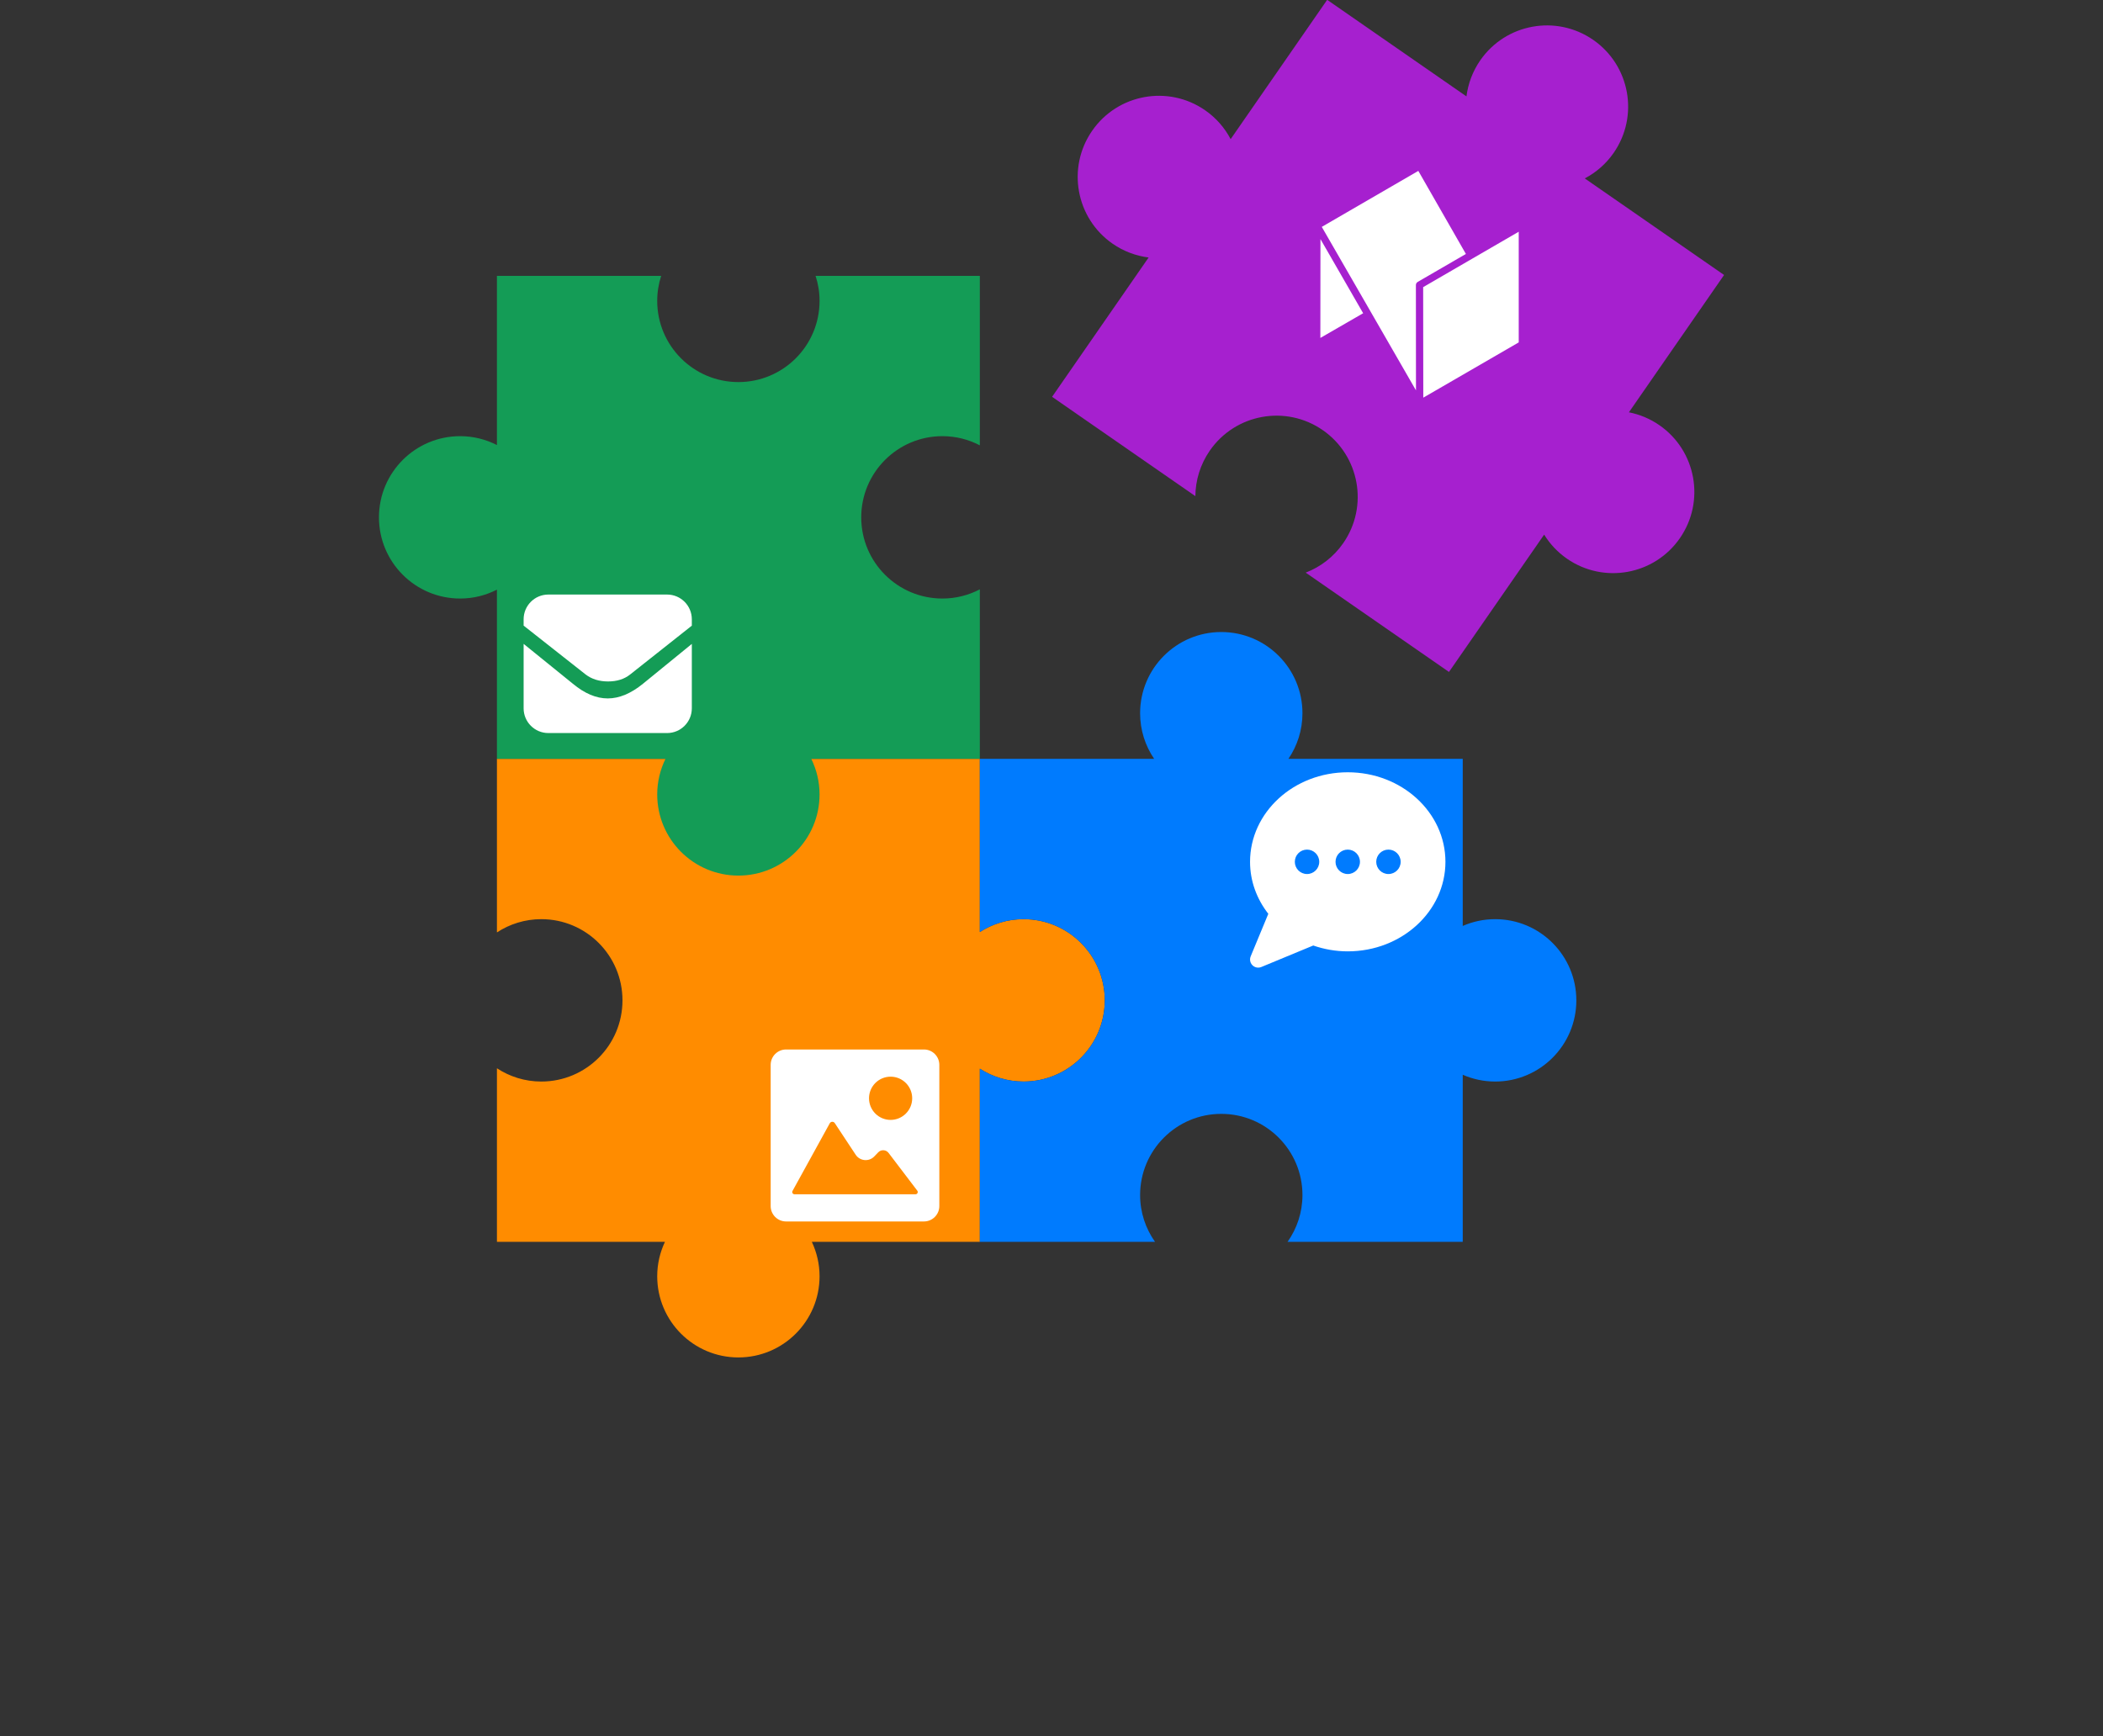 <?xml version="1.0" encoding="UTF-8"?><svg xmlns="http://www.w3.org/2000/svg" xmlns:xlink="http://www.w3.org/1999/xlink" contentScriptType="text/ecmascript" width="1230" zoomAndPan="magnify" contentStyleType="text/css" viewBox="0 0 1230 1015.5" height="1015.5" preserveAspectRatio="xMidYMid meet" version="1.0"><rect x="0" y="0" width="1230" height="1015.5" fill="#333333" stroke="none"/><defs><clipPath id="clip-0"><path d="M 290 443 L 647 443 L 647 794.148 L 290 794.148 Z M 290 443 " clip-rule="nonzero"/></clipPath><clipPath id="clip-1"><path d="M 615 0 L 1008.93 0 L 1008.93 394 L 615 394 Z M 615 0 " clip-rule="nonzero"/></clipPath><clipPath id="clip-2"><path d="M 221.016 161 L 574 161 L 574 513 L 221.016 513 Z M 221.016 161 " clip-rule="nonzero"/></clipPath><clipPath id="clip-3"><path d="M 450.66 613.898 L 549.484 613.898 L 549.484 714.504 L 450.66 714.504 Z M 450.66 613.898 " clip-rule="nonzero"/></clipPath><clipPath id="clip-4"><path d="M 731 451.535 L 845.402 451.535 L 845.402 566.387 L 731 566.387 Z M 731 451.535 " clip-rule="nonzero"/></clipPath><clipPath id="clip-5"><path d="M 772 99 L 906.234 99 L 906.234 233 L 772 233 Z M 772 99 " clip-rule="nonzero"/></clipPath></defs><g clip-path="url(#clip-0)"><path fill="rgb(100%, 54.9%, 0%)" d="M 474.824 726.43 L 573.082 726.43 L 573.082 625.129 C 580.473 629.875 589.238 632.656 598.668 632.656 C 624.891 632.656 646.152 611.398 646.152 585.164 C 646.152 558.934 624.891 537.672 598.668 537.672 C 589.238 537.672 580.473 540.461 573.082 545.195 L 573.082 443.895 L 290.648 443.895 L 290.648 545.422 C 298.113 540.535 307.016 537.672 316.602 537.672 C 342.816 537.672 364.074 558.934 364.074 585.164 C 364.074 611.398 342.816 632.656 316.602 632.656 C 307.016 632.656 298.113 629.789 290.648 624.902 L 290.648 726.43 L 388.906 726.43 C 386.035 732.551 384.391 739.352 384.391 746.551 C 384.391 772.777 405.648 794.043 431.867 794.043 C 458.082 794.043 479.344 772.777 479.344 746.551 C 479.344 739.352 477.688 732.551 474.824 726.43 " fill-opacity="1" fill-rule="nonzero"/></g><g clip-path="url(#clip-1)"><path fill="rgb(65.099%, 12.549%, 81.18%)" d="M 707.594 263.59 C 722.531 242.031 752.117 236.668 773.656 251.613 C 795.207 266.555 800.578 296.148 785.641 317.707 C 780.004 325.84 772.273 331.664 763.68 334.961 L 847.477 393.062 L 903.137 312.727 C 906.477 318.133 910.926 322.949 916.469 326.801 C 938.02 341.734 967.594 336.375 982.531 314.816 C 997.469 293.258 992.109 263.672 970.559 248.73 C 965.016 244.887 958.938 242.406 952.715 241.18 L 1008.375 160.852 L 926.898 104.363 C 933.453 100.922 939.297 95.922 943.805 89.422 C 958.742 67.863 953.383 38.27 931.832 23.328 C 910.281 8.387 880.699 13.75 865.762 35.305 C 861.262 41.812 858.633 49.047 857.703 56.387 L 776.238 -0.102 L 719.777 81.395 C 716.336 74.848 711.344 69 704.848 64.5 C 683.297 49.555 653.715 54.926 638.777 76.484 C 623.848 98.043 629.211 127.625 650.758 142.57 C 657.254 147.07 664.477 149.695 671.809 150.621 L 615.348 232.117 L 699.145 290.219 C 699.223 281.012 701.961 271.734 707.594 263.59 " fill-opacity="1" fill-rule="nonzero"/></g><path fill="rgb(0%, 48.239%, 99.609%)" d="M 855.527 628.688 C 861.336 631.227 867.742 632.656 874.488 632.656 C 900.707 632.656 921.965 611.398 921.965 585.164 C 921.965 558.934 900.707 537.672 874.488 537.672 C 867.742 537.672 861.336 539.098 855.527 541.637 L 855.527 443.895 L 753.57 443.895 C 758.746 436.285 761.777 427.098 761.777 417.203 C 761.777 390.973 740.527 369.707 714.301 369.707 C 688.082 369.707 666.824 390.973 666.824 417.203 C 666.824 427.098 669.863 436.285 675.039 443.895 L 573.082 443.895 L 573.082 545.195 C 580.473 540.461 589.238 537.672 598.668 537.672 C 624.891 537.672 646.152 558.934 646.152 585.164 C 646.152 611.398 624.891 632.656 598.668 632.656 C 589.238 632.656 580.473 629.875 573.082 625.129 L 573.082 726.43 L 675.551 726.43 C 670.074 718.688 666.824 709.266 666.824 699.059 C 666.824 672.832 688.082 651.566 714.301 651.566 C 740.527 651.566 761.777 672.832 761.777 699.059 C 761.777 709.266 758.535 718.688 753.059 726.43 L 855.527 726.43 L 855.527 628.688 " fill-opacity="1" fill-rule="nonzero"/><g clip-path="url(#clip-2)"><path fill="rgb(7.84%, 61.179%, 33.73%)" d="M 573.082 344.742 C 566.527 348.16 559.098 350.121 551.191 350.121 C 524.973 350.121 503.715 328.855 503.715 302.629 C 503.715 276.402 524.973 255.137 551.191 255.137 C 559.098 255.137 566.527 257.09 573.082 260.508 L 573.082 161.363 L 477.012 161.363 C 478.516 165.973 479.344 170.895 479.344 176.004 C 479.344 202.23 458.082 223.496 431.867 223.496 C 405.648 223.496 384.391 202.23 384.391 176.004 C 384.391 170.895 385.219 165.973 386.711 161.363 L 290.648 161.363 L 290.648 260.332 C 284.18 257.031 276.879 255.137 269.125 255.137 C 242.898 255.137 221.648 276.395 221.648 302.629 C 221.648 328.855 242.906 350.121 269.125 350.121 C 276.879 350.121 284.18 348.227 290.648 344.918 L 290.648 443.895 L 389.234 443.895 C 386.16 450.184 384.391 457.227 384.391 464.695 C 384.391 490.922 405.648 512.188 431.867 512.188 C 458.082 512.188 479.344 490.922 479.344 464.695 C 479.344 457.227 477.57 450.184 474.5 443.895 L 573.082 443.895 L 573.082 344.742 " fill-opacity="1" fill-rule="nonzero"/></g><g clip-path="url(#clip-3)"><path fill="rgb(100%, 100%, 100%)" d="M 535.469 698.598 L 464.676 698.598 C 463.68 698.598 463.051 697.531 463.531 696.656 L 485.312 657.078 C 485.934 655.953 487.527 655.891 488.238 656.965 L 500.465 675.469 C 502.938 679.215 508.238 679.699 511.348 676.469 L 513.656 674.066 C 515.355 672.301 518.23 672.461 519.715 674.414 L 536.504 696.496 C 537.156 697.359 536.547 698.598 535.469 698.598 Z M 520.895 629.809 C 527.867 629.809 533.52 635.469 533.52 642.449 C 533.52 649.434 527.867 655.094 520.895 655.094 C 513.922 655.094 508.27 649.434 508.27 642.449 C 508.27 635.469 513.922 629.809 520.895 629.809 Z M 540.398 613.902 L 459.746 613.902 C 454.777 613.902 450.746 617.938 450.746 622.914 L 450.746 705.492 C 450.746 710.465 454.777 714.504 459.746 714.504 L 540.398 714.504 C 545.371 714.504 549.395 710.465 549.395 705.492 L 549.395 622.914 C 549.395 617.938 545.371 613.902 540.398 613.902 " fill-opacity="1" fill-rule="nonzero"/></g><path fill="rgb(100%, 100%, 100%)" d="M 306.254 365.961 L 342.523 394.535 C 346.09 397.262 350.465 398.621 355.648 398.621 C 360.828 398.621 365.133 397.262 368.562 394.535 L 404.633 365.984 L 404.633 362.254 C 404.633 354.266 398.156 347.785 390.164 347.785 L 320.723 347.785 C 312.73 347.785 306.254 354.266 306.254 362.254 Z M 306.254 376.637 L 306.254 414.336 C 306.254 422.328 312.73 428.805 320.723 428.805 L 390.164 428.805 C 398.156 428.805 404.633 422.328 404.633 414.336 L 404.633 376.66 L 376.047 399.973 C 369.008 405.691 362.137 408.551 355.441 408.551 C 348.746 408.551 341.957 405.691 335.074 399.973 Z M 306.254 376.637 " fill-opacity="1" fill-rule="evenodd"/><g clip-path="url(#clip-4)"><path fill="rgb(100%, 100%, 100%)" d="M 788.266 451.75 C 756.711 451.75 731.125 475.195 731.125 504.129 C 731.125 515.477 735.105 525.953 741.809 534.539 L 731.488 559.441 C 730.484 561.875 731.637 564.656 734.066 565.664 C 735.285 566.168 736.586 566.133 737.711 565.664 L 768.094 553.082 C 774.371 555.258 781.152 556.504 788.266 556.504 C 819.828 556.504 845.402 533.047 845.402 504.129 C 845.402 475.195 819.828 451.75 788.266 451.75 Z M 764.457 511.27 C 760.508 511.27 757.316 508.07 757.316 504.129 C 757.316 500.176 760.508 496.984 764.457 496.984 C 768.402 496.984 771.598 500.176 771.598 504.129 C 771.598 508.07 768.402 511.27 764.457 511.27 Z M 788.266 511.27 C 784.316 511.27 781.121 508.07 781.121 504.129 C 781.121 500.176 784.316 496.984 788.266 496.984 C 792.211 496.984 795.406 500.176 795.406 504.129 C 795.406 508.07 792.211 511.27 788.266 511.27 Z M 812.074 511.27 C 808.125 511.27 804.93 508.07 804.93 504.129 C 804.93 500.176 808.125 496.984 812.074 496.984 C 816.016 496.984 819.215 500.176 819.215 504.129 C 819.215 508.07 816.016 511.27 812.074 511.27 Z M 812.074 511.27 " fill-opacity="1" fill-rule="nonzero"/></g><g clip-path="url(#clip-5)"><path fill="rgb(100%, 100%, 100%)" d="M 958.734 189.254 L 958.496 189.254 L 932.711 164.125 L 932.711 188.48 L 923.625 188.48 L 923.625 144.047 L 923.863 144.047 L 949.645 169.176 L 949.645 144.82 L 958.734 144.82 Z M 1017.289 166.738 C 1017.152 179.125 1007.004 189.051 994.617 188.914 C 982.234 188.777 972.305 178.629 972.441 166.246 C 972.574 153.969 982.559 144.082 994.836 144.066 C 1006.906 143.73 1016.961 153.246 1017.297 165.312 C 1017.309 165.789 1017.305 166.266 1017.289 166.738 Z M 981.59 166.738 C 982.215 174.055 988.656 179.477 995.973 178.848 C 1003.289 178.219 1008.711 171.781 1008.082 164.465 C 1007.492 157.586 1001.738 152.305 994.836 152.305 C 987.527 152.27 981.57 158.164 981.535 165.473 C 981.531 165.895 981.551 166.316 981.59 166.738 Z M 1059.82 145.055 L 1041.523 180.578 L 1060.473 180.578 L 1060.473 188.477 L 1027.742 188.477 L 1027.742 188.238 L 1046.098 152.715 L 1028.637 152.715 L 1028.637 144.816 L 1059.812 144.816 Z M 1104.543 156.637 C 1104.668 159.984 1103.078 163.16 1100.324 165.07 C 1105.129 166.336 1108.379 170.805 1108.105 175.762 C 1108.105 183.902 1101.691 188.477 1093.613 188.477 L 1073.832 188.477 L 1073.832 144.82 L 1090.703 144.82 C 1099.375 144.82 1104.543 149.273 1104.543 156.637 Z M 1082.863 153.074 L 1082.863 162.637 L 1089.746 162.637 C 1093.191 162.637 1095.449 160.738 1095.449 157.828 C 1095.449 154.918 1093.254 153.074 1089.512 153.074 Z M 1082.863 169.828 L 1082.863 180.227 L 1092.488 180.227 C 1096.41 180.227 1098.906 178.441 1098.906 175.059 C 1098.906 171.676 1096.477 169.832 1092.254 169.832 Z M 1149.801 153.074 L 1130.676 153.074 L 1130.676 162.516 L 1147.25 162.516 L 1147.25 170.18 L 1130.676 170.18 L 1130.676 180.219 L 1150.277 180.219 L 1150.277 188.48 L 1121.586 188.48 L 1121.586 144.82 L 1149.801 144.82 Z M 1222.207 147.609 L 1205.75 147.609 L 1205.75 188.477 L 1202.723 188.477 L 1202.723 147.609 L 1186.27 147.609 L 1186.27 144.816 L 1222.211 144.816 Z M 1252.203 173.387 L 1252.203 174.754 L 1228.023 174.754 C 1227.566 180.758 1232.062 185.996 1238.066 186.457 C 1238.598 186.496 1239.133 186.496 1239.668 186.461 C 1243.496 186.59 1247.168 184.918 1249.586 181.945 L 1251.664 183.672 C 1248.73 187.25 1244.289 189.254 1239.664 189.074 C 1231.941 189.422 1225.402 183.445 1225.059 175.723 C 1225.027 175.066 1225.043 174.406 1225.109 173.75 C 1225.109 164.844 1230.691 158.367 1238.875 158.367 C 1247.391 158.363 1252.203 164.883 1252.203 173.387 Z M 1228.023 172.199 L 1249.348 172.199 C 1249.793 166.461 1245.5 161.449 1239.762 161.004 C 1239.473 160.98 1239.184 160.973 1238.895 160.973 C 1232.883 160.98 1228.016 165.855 1228.02 171.867 C 1228.023 171.98 1228.023 172.09 1228.027 172.203 Z M 1288.195 163.113 L 1288.25 158.957 L 1290.984 158.957 L 1290.984 188.48 L 1288.25 188.48 L 1288.195 184.203 C 1285.633 187.434 1281.68 189.238 1277.562 189.062 C 1269.781 188.91 1263.594 182.48 1263.746 174.699 C 1263.75 174.379 1263.77 174.059 1263.797 173.738 C 1263.797 164.77 1269.496 158.355 1277.562 158.355 C 1281.664 158.148 1285.617 159.918 1288.195 163.113 Z M 1266.691 173.746 C 1266.07 180.082 1270.699 185.723 1277.035 186.348 C 1281.488 186.785 1285.793 184.605 1288.078 180.754 L 1288.078 166.68 C 1284.824 161.203 1277.75 159.398 1272.277 162.648 C 1268.41 164.941 1266.23 169.273 1266.691 173.746 Z M 1331.375 164.422 C 1333.891 160.645 1338.125 158.363 1342.664 158.352 C 1349.316 158.352 1353.473 163.344 1353.473 170.59 L 1353.473 188.469 L 1350.559 188.469 L 1350.559 170.766 C 1351.109 166.035 1347.719 161.75 1342.984 161.199 C 1342.699 161.168 1342.414 161.148 1342.125 161.145 C 1338.039 161.312 1334.324 163.551 1332.262 167.082 C 1332.504 168.176 1332.621 169.293 1332.621 170.41 L 1332.621 188.469 L 1329.785 188.469 L 1329.785 170.766 C 1330.34 166.035 1326.953 161.754 1322.223 161.199 C 1321.934 161.168 1321.641 161.148 1321.352 161.145 C 1317.465 161.254 1313.895 163.305 1311.844 166.609 L 1311.844 188.473 L 1308.934 188.473 L 1308.934 158.949 L 1311.668 158.949 L 1311.727 163.105 C 1314.211 160.086 1317.918 158.344 1321.824 158.355 C 1325.965 158.188 1329.77 160.605 1331.375 164.422 Z M 1387.621 161.512 L 1386.25 163.77 C 1384.051 161.992 1381.301 161.027 1378.469 161.039 C 1374.371 161.039 1371.461 162.656 1371.461 166.441 C 1371.461 169.711 1373.715 170.781 1379.242 172.086 C 1386.074 173.633 1389.223 175.949 1389.223 180.402 C 1389.223 185.629 1384.941 189.074 1378.531 189.074 C 1374.641 189.184 1370.832 187.926 1367.777 185.512 L 1369.262 183.195 C 1371.895 185.324 1375.191 186.461 1378.574 186.402 C 1383.027 186.402 1386.355 184.441 1386.355 180.523 C 1386.355 177.258 1383.801 175.891 1378.258 174.641 C 1371.43 173.098 1368.52 171.078 1368.52 166.543 C 1368.52 161.258 1372.496 158.348 1378.379 158.348 C 1381.727 158.336 1384.98 159.449 1387.621 161.512 Z M 797.281 183.234 L 772.246 197.68 L 772.305 139.863 Z M 829.543 99.965 L 773.082 132.715 L 802.031 182.957 L 828.176 228.348 L 828.129 166.746 C 828.129 165.988 828.535 165.289 829.191 164.91 L 857.371 148.559 Z M 861.324 151.176 L 832.375 167.969 L 832.449 232.605 L 840.023 228.23 L 840.098 228.188 L 888.273 200.285 L 888.273 135.547 Z M 861.324 151.176 " fill-opacity="1" fill-rule="nonzero"/></g></svg>
